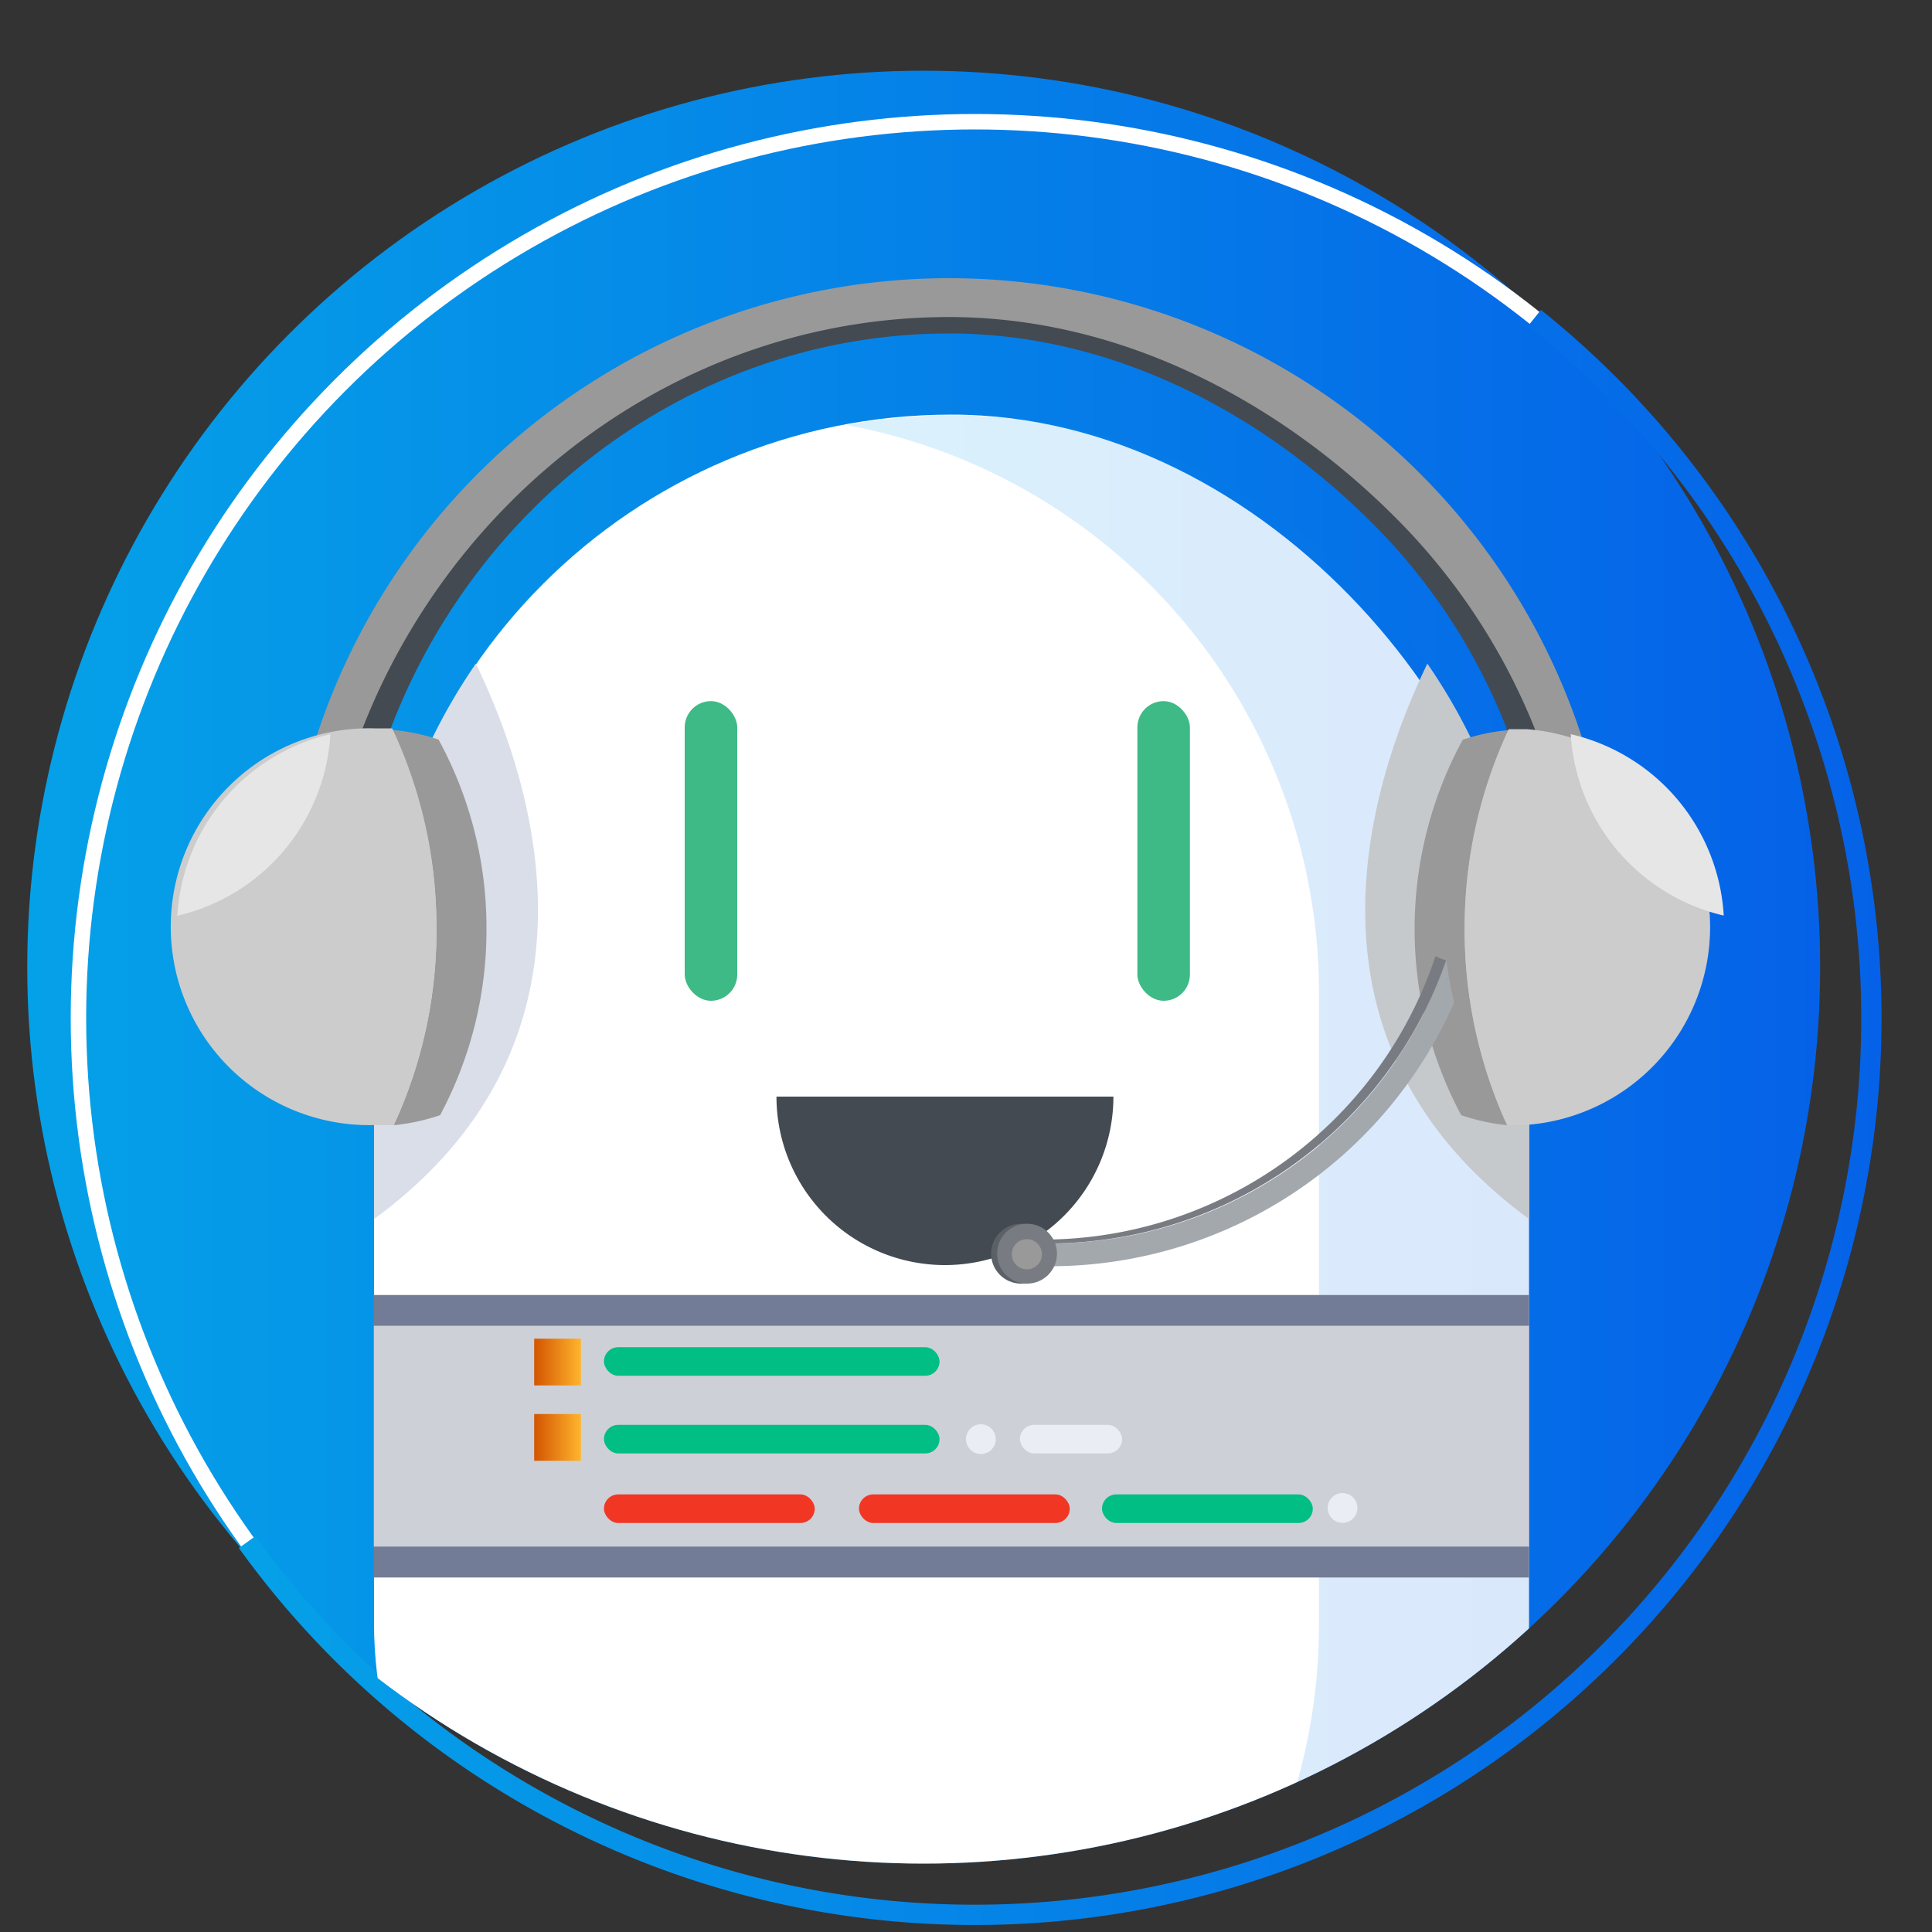 <svg id="Layer_1" data-name="Layer 1" xmlns="http://www.w3.org/2000/svg" xmlns:xlink="http://www.w3.org/1999/xlink" viewBox="0 0 100 100"><rect x="0" y="0" width="100" height="100" fill="#333333" stroke="none"/><defs><style>.cls-1,.cls-3,.cls-4{fill:none;}.cls-2{fill:url(#linear-gradient);}.cls-3{stroke:#fff;stroke-width:0.8px;}.cls-3,.cls-4{stroke-miterlimit:10;}.cls-4{stroke-width:1.05px;stroke:url(#linear-gradient-2);}.cls-5{clip-path:url(#clip-path);}.cls-6{fill:#434a51;}.cls-7{fill:#999;}.cls-8{fill:#fff;}.cls-9{opacity:0.15;fill:url(#linear-gradient-3);}.cls-10{fill:#3dba85;}.cls-11{fill:#dadee8;}.cls-12{fill:#c6c9cc;}.cls-13{fill:#ccc;}.cls-14{fill:#e6e6e6;}.cls-15{fill:#727c96;}.cls-16{fill:#ced0d8;}.cls-17{fill:url(#linear-gradient-4);}.cls-18{fill:url(#linear-gradient-5);}.cls-19{fill:#00be84;}.cls-20{fill:#f13624;}.cls-21{fill:#eaedf4;}.cls-22{fill:#a3a8ad;}.cls-23{fill:#787c82;}.cls-24{fill:#5c6168;}</style><linearGradient id="linear-gradient" x1="1.41" y1="50.06" x2="94.22" y2="50.06" gradientUnits="userSpaceOnUse"><stop offset="0" stop-color="#05a1e8"/><stop offset="1" stop-color="#0562e8"/></linearGradient><linearGradient id="linear-gradient-2" x1="12.37" y1="57.84" x2="97.39" y2="57.84" xlink:href="#linear-gradient"/><clipPath id="clip-path"><circle class="cls-1" cx="47.81" cy="50.06" r="46.4"/></clipPath><linearGradient id="linear-gradient-3" x1="43.81" y1="67.71" x2="79.14" y2="67.71" xlink:href="#linear-gradient"/><linearGradient id="linear-gradient-4" x1="27.65" y1="70.5" x2="30.08" y2="70.5" gradientUnits="userSpaceOnUse"><stop offset="0" stop-color="#d35400"/><stop offset="1" stop-color="#ffb62d"/></linearGradient><linearGradient id="linear-gradient-5" x1="27.65" y1="74.4" x2="30.08" y2="74.4" xlink:href="#linear-gradient-4"/></defs><circle class="cls-2" cx="47.81" cy="50.06" r="46.4"/><circle class="cls-3" cx="50.46" cy="52.7" r="46.4"/><path class="cls-4" d="M12.79,79.82A46.41,46.41,0,1,0,79.43,16.45"/><g class="cls-5"><path class="cls-6" d="M72.23,24.9A32.7,32.7,0,0,0,16.42,48v1.91h1.72V49c0-17.11,13.87-31.74,31-31.74,8.55,0,16.3,4.22,21.9,9.83A30.88,30.88,0,0,1,80.1,49v1h1.71V48A32.59,32.59,0,0,0,72.23,24.9Z"/><path class="cls-7" d="M73.48,24.49A34.45,34.45,0,0,0,14.67,48.85v2h1.8v-1c0-18,14.62-33.44,32.65-33.44,9,0,17.17,4.44,23.08,10.35a32.55,32.55,0,0,1,9.57,23.09v1h1.8v-2A34.36,34.36,0,0,0,73.48,24.49Z"/><rect class="cls-8" x="19.36" y="21.46" width="59.78" height="92.5" rx="29.89"/><path class="cls-9" d="M79.14,51.35V84.07A29.89,29.89,0,0,1,49.25,114a29.59,29.59,0,0,1-5.44-.5A29.89,29.89,0,0,0,68.27,84.07V51.35A29.89,29.89,0,0,0,43.81,22a29.89,29.89,0,0,1,35.33,29.4Z"/><rect class="cls-10" x="35.44" y="36.29" width="2.72" height="15.51" rx="1.36"/><rect class="cls-10" x="58.87" y="36.29" width="2.72" height="15.51" rx="1.36"/><path class="cls-6" d="M57.63,56.76a8.72,8.72,0,0,1-17.44,0Z"/><path class="cls-11" d="M19.36,63.1V51.35a29.79,29.79,0,0,1,5.27-17C27.68,40.66,31.89,53.91,19.36,63.1Z"/><path class="cls-12" d="M79.15,63.1V51.35a29.79,29.79,0,0,0-5.27-17C70.83,40.66,66.61,53.91,79.15,63.1Z"/><path class="cls-7" d="M25.18,48a20.31,20.31,0,0,1-2.4,9.72,10.57,10.57,0,0,1-2.4.52A24,24,0,0,0,22.59,48,24.07,24.07,0,0,0,20.3,37.78a10.14,10.14,0,0,1,2.4.5A20.36,20.36,0,0,1,25.18,48Z"/><path class="cls-13" d="M22.59,48a24,24,0,0,1-2.21,10.23,9.1,9.1,0,0,1-.91,0,10.27,10.27,0,1,1-.09-20.53c.31,0,.62,0,.92,0A24.07,24.07,0,0,1,22.59,48Z"/><path class="cls-14" d="M17.1,38A10.26,10.26,0,0,1,9.18,47.4,10.27,10.27,0,0,1,17.1,38Z"/><path class="cls-7" d="M73.22,48a20.43,20.43,0,0,0,2.41,9.72,10.49,10.49,0,0,0,2.39.52,24.31,24.31,0,0,1,.09-20.45,10,10,0,0,0-2.4.5A20.48,20.48,0,0,0,73.22,48Z"/><path class="cls-13" d="M75.81,48A24.28,24.28,0,0,0,78,58.23c.3,0,.61,0,.92,0A10.27,10.27,0,0,0,79,37.74c-.31,0-.61,0-.91,0A24.22,24.22,0,0,0,75.81,48Z"/><path class="cls-14" d="M81.3,38a10.29,10.29,0,0,0,7.92,9.39A10.25,10.25,0,0,0,81.3,38Z"/><rect class="cls-15" x="19.35" y="67.03" width="59.79" height="14.62"/><rect class="cls-16" x="19.35" y="68.62" width="59.79" height="11.43"/><rect class="cls-17" x="27.65" y="69.29" width="2.42" height="2.42"/><rect class="cls-18" x="27.65" y="73.19" width="2.42" height="2.42"/><rect class="cls-19" x="31.26" y="69.73" width="17.37" height="1.48" rx="0.74"/><rect class="cls-20" x="31.26" y="77.35" width="10.91" height="1.48" rx="0.74"/><rect class="cls-20" x="44.46" y="77.35" width="10.91" height="1.48" rx="0.74"/><rect class="cls-19" x="57.04" y="77.35" width="10.91" height="1.48" rx="0.74"/><rect class="cls-19" x="31.26" y="73.75" width="17.37" height="1.48" rx="0.74"/><rect class="cls-21" x="52.79" y="73.75" width="5.29" height="1.48" rx="0.74"/><circle class="cls-21" cx="50.77" cy="74.49" r="0.77"/><circle class="cls-21" cx="69.49" cy="78.05" r="0.77"/><path class="cls-22" d="M75.27,51.88A22.85,22.85,0,0,1,54.34,65.54h0V64.36h0A21.69,21.69,0,0,0,74.86,49.69,19.68,19.68,0,0,0,75.27,51.88Z"/><path class="cls-23" d="M74.85,49.7A21.81,21.81,0,0,1,54.37,64.36h0l-.37-.2h0A21.43,21.43,0,0,0,74.3,49.49,2.41,2.41,0,0,0,74.85,49.7Z"/><circle class="cls-24" cx="52.85" cy="64.89" r="1.55"/><circle class="cls-23" cx="53.16" cy="64.89" r="1.55"/><circle class="cls-7" cx="53.15" cy="64.92" r="0.78"/></g></svg>